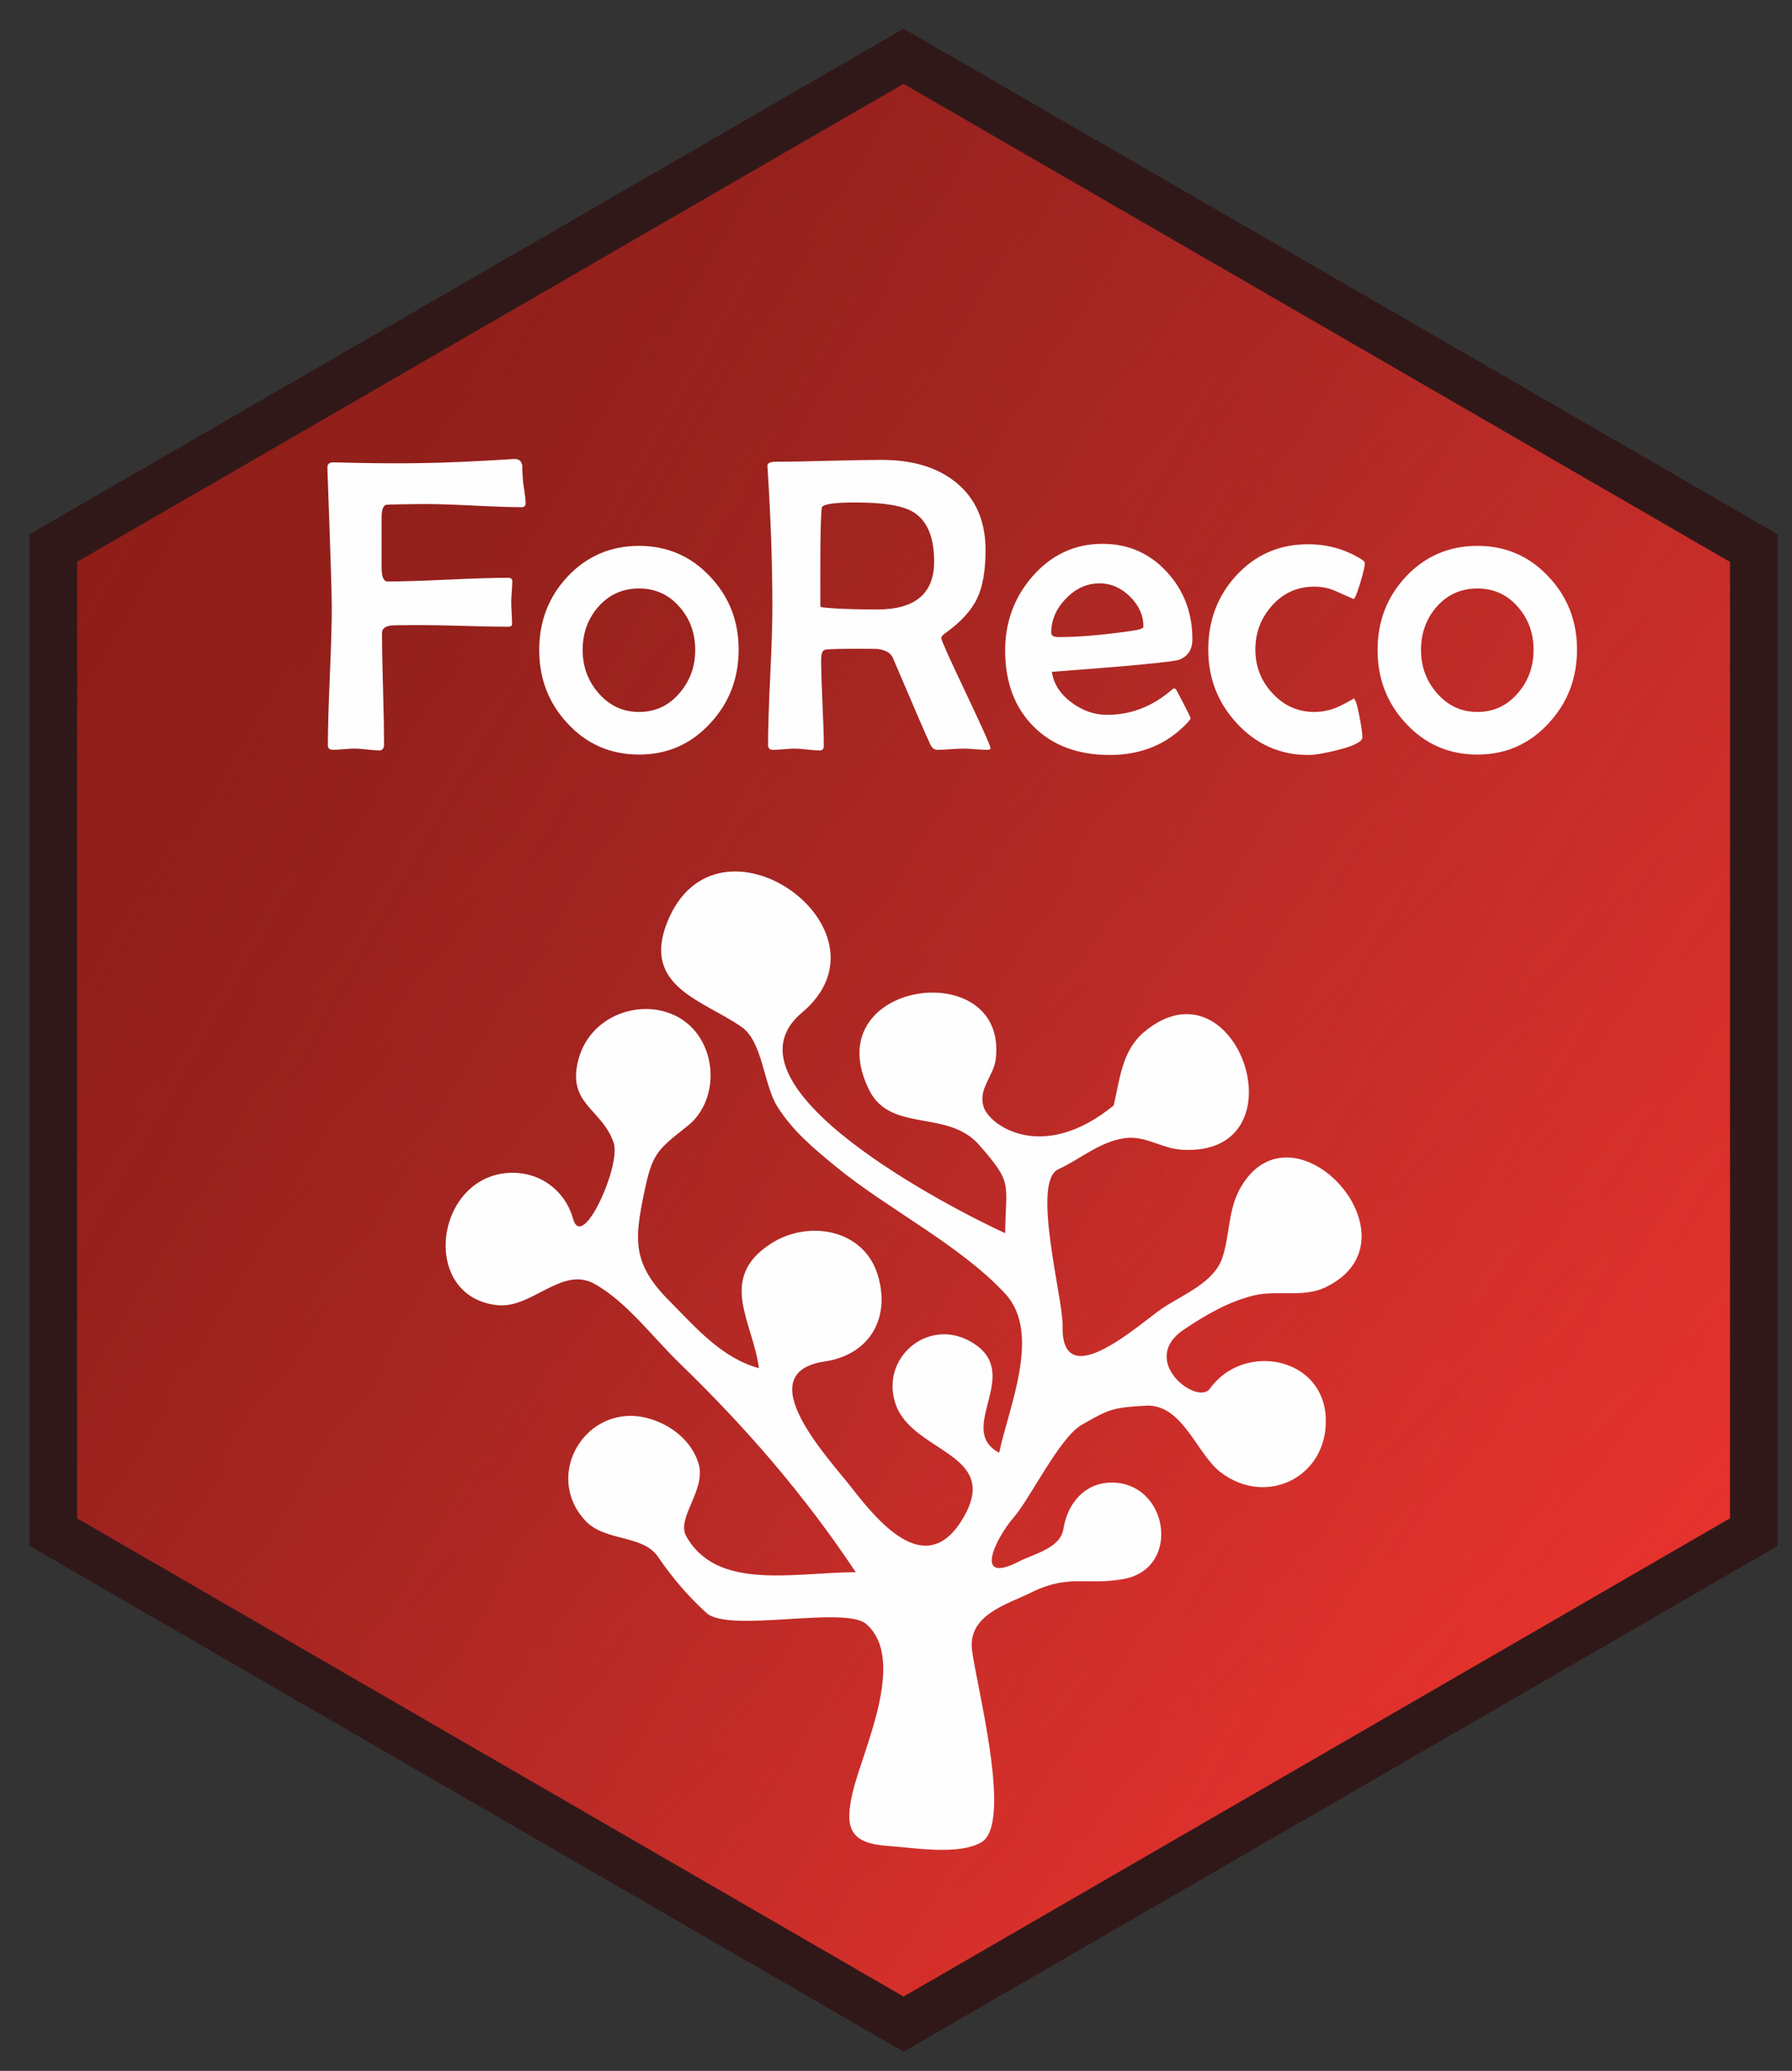 <?xml version="1.0" encoding="utf-8"?>
<!-- Generator: Adobe Illustrator 16.0.0, SVG Export Plug-In . SVG Version: 6.00 Build 0)  -->
<!DOCTYPE svg PUBLIC "-//W3C//DTD SVG 1.1//EN" "http://www.w3.org/Graphics/SVG/1.1/DTD/svg11.dtd">
<svg version="1.1" id="Livello_1" xmlns="http://www.w3.org/2000/svg" xmlns:xlink="http://www.w3.org/1999/xlink" x="0px" y="0px"
	 width="127.561px" height="147.4px" viewBox="0 0 127.561 147.4" enable-background="new 0 0 127.561 147.4" xml:space="preserve">
<rect x="0" y="0" width="127.561" height="147.4" fill="#333333" stroke="none"/>
<g>
	<polygon fill="#311818" points="64.32,2.041 126.542,38.029 126.542,110.035 64.32,146.04 2.101,110.035 2.101,38.029 	"/>
	<polygon fill="#9A2927" points="64.32,5.978 123.141,39.998 123.141,108.067 64.32,142.104 5.502,108.067 5.502,39.998 	"/>
	
		<linearGradient id="SVGID_1_" gradientUnits="userSpaceOnUse" x1="-94.05" y1="813.741" x2="-186.904" y2="720.886" gradientTransform="matrix(1 0 0 1 204.8 -693.279)">
		<stop  offset="0" style="stop-color:#E6322D"/>
		<stop  offset="1" style="stop-color:#E6322D;stop-opacity:0"/>
	</linearGradient>
	<polygon fill="url(#SVGID_1_)" points="64.32,5.978 123.141,39.998 123.141,108.067 64.32,142.104 5.502,108.067 5.502,39.998 	"/>
	
		<linearGradient id="SVGID_2_" gradientUnits="userSpaceOnUse" x1="-199.334" y1="733.342" x2="-81.63" y2="801.298" gradientTransform="matrix(1 0 0 1 204.8 -693.279)">
		<stop  offset="0" style="stop-color:#8F1D18"/>
		<stop  offset="0.193" style="stop-color:#921E19;stop-opacity:0.807"/>
		<stop  offset="0.384" style="stop-color:#9B211C;stop-opacity:0.616"/>
		<stop  offset="0.574" style="stop-color:#A92521;stop-opacity:0.426"/>
		<stop  offset="0.763" style="stop-color:#BF2A26;stop-opacity:0.237"/>
		<stop  offset="0.951" style="stop-color:#DB302B;stop-opacity:0.049"/>
		<stop  offset="1" style="stop-color:#E6322D;stop-opacity:0"/>
	</linearGradient>
	<polygon fill="url(#SVGID_2_)" points="64.32,5.978 123.141,39.998 123.141,108.067 64.32,142.104 5.502,108.067 5.502,39.998 	"/>
	<g enable-background="new    ">
		<path fill="#FEFEFE" d="M37.418,35.823c0,0.186-0.103,0.278-0.308,0.278c-0.762,0-2.012-0.044-3.75-0.132
			c-1.621-0.078-2.871-0.107-3.75-0.088l-1.069,0.015c-0.684,0.01-1.045,0.024-1.084,0.044c-0.195,0.078-0.293,0.386-0.293,0.923
			v3.53c0,0.664,0.142,0.996,0.425,0.996c0.947,0,2.375-0.044,4.285-0.132s3.337-0.132,4.285-0.132c0.205,0,0.308,0.078,0.308,0.234
			c0,0.166-0.012,0.413-0.037,0.74s-0.037,0.573-0.037,0.739c0,0.176,0.01,0.442,0.029,0.798c0.02,0.357,0.029,0.623,0.029,0.799
			c0,0.117-0.103,0.176-0.308,0.176c-0.674,0-1.697-0.02-3.069-0.059s-2.4-0.059-3.083-0.059c-1.26,0-1.973,0.01-2.139,0.029
			c-0.439,0.049-0.659,0.229-0.659,0.542c0,0.879,0.024,2.197,0.073,3.955s0.073,3.076,0.073,3.955c0,0.293-0.117,0.439-0.352,0.439
			c-0.195,0-0.486-0.022-0.872-0.065c-0.386-0.045-0.681-0.066-0.886-0.066c-0.166,0-0.42,0.015-0.762,0.044
			s-0.596,0.044-0.762,0.044c-0.244,0-0.366-0.107-0.366-0.322c0-1.084,0.046-2.715,0.139-4.893s0.139-3.809,0.139-4.893
			c0-1.006-0.103-4.277-0.308-9.814v-0.19c-0.01-0.205,0.112-0.322,0.366-0.352c0.078,0,0.698,0.015,1.86,0.044
			c1.533,0.029,2.954,0.034,4.263,0.015c1.768-0.02,4.019-0.117,6.753-0.293c0.371-0.029,0.581,0.132,0.63,0.483
			c-0.01,0.264,0.01,0.664,0.059,1.201C37.359,35.11,37.418,35.598,37.418,35.823z"/>
		<path fill="#FEFEFE" d="M52.579,46.238c0,2.041-0.669,3.784-2.007,5.229c-1.367,1.494-3.062,2.241-5.083,2.241
			c-2.031,0-3.73-0.742-5.098-2.227c-1.338-1.436-2.007-3.174-2.007-5.215s0.669-3.779,2.007-5.215
			c1.377-1.465,3.076-2.197,5.098-2.197c2.012,0,3.701,0.732,5.068,2.197C51.905,42.478,52.579,44.207,52.579,46.238z
			 M49.488,46.267c0-1.191-0.366-2.207-1.099-3.047c-0.762-0.889-1.729-1.333-2.9-1.333s-2.144,0.439-2.915,1.318
			c-0.732,0.85-1.099,1.87-1.099,3.062c0,1.172,0.371,2.188,1.113,3.047c0.781,0.908,1.748,1.362,2.9,1.362
			c1.162,0,2.129-0.454,2.9-1.362C49.122,48.455,49.488,47.439,49.488,46.267z"/>
		<path fill="#FEFEFE" d="M70.509,53.255c0,0.078-0.078,0.117-0.234,0.117c-0.186,0-0.469-0.015-0.85-0.044s-0.664-0.044-0.85-0.044
			c-0.205,0-0.511,0.015-0.916,0.044s-0.711,0.044-0.916,0.044c-0.225,0-0.395-0.122-0.512-0.366
			c-0.313-0.664-1.201-2.72-2.667-6.167c-0.146-0.352-0.503-0.566-1.069-0.645c-0.127-0.01-0.571-0.015-1.333-0.015
			c-1.348,0-2.148,0.02-2.402,0.059c-0.205,0.029-0.308,0.278-0.308,0.747c0,0.684,0.032,1.707,0.095,3.068
			c0.063,1.363,0.095,2.381,0.095,3.055c0,0.205-0.098,0.308-0.293,0.308s-0.491-0.022-0.886-0.065
			c-0.396-0.045-0.696-0.066-0.901-0.066c-0.166,0-0.42,0.015-0.762,0.044s-0.596,0.044-0.762,0.044
			c-0.244,0-0.366-0.112-0.366-0.337c0-1.084,0.051-2.712,0.154-4.886c0.103-2.172,0.154-3.801,0.154-4.885
			c0-3.086-0.112-6.377-0.337-9.873l-0.015-0.234c-0.01-0.195,0.195-0.293,0.615-0.293c0.84,0,2.097-0.021,3.772-0.066
			c1.675-0.043,2.927-0.065,3.757-0.065c2.168,0,3.907,0.518,5.215,1.553c1.445,1.143,2.168,2.764,2.168,4.863
			c0,1.445-0.195,2.583-0.586,3.413c-0.41,0.879-1.172,1.714-2.285,2.505c-0.186,0.127-0.279,0.249-0.279,0.366
			c0,0.137,0.584,1.436,1.751,3.896S70.509,53.098,70.509,53.255z M66.495,39.969c0-1.768-0.508-2.949-1.523-3.545
			c-0.752-0.439-2.105-0.659-4.058-0.659c-1.582,0-2.388,0.127-2.417,0.381c-0.068,0.527-0.103,1.938-0.103,4.233v2.798
			c0.029,0.02,0.093,0.039,0.19,0.059c0.176,0.02,0.464,0.044,0.864,0.073c0.928,0.049,1.929,0.073,3.003,0.073
			C65.148,43.382,66.495,42.244,66.495,39.969z"/>
		<path fill="#FEFEFE" d="M84.878,45.506c0,0.723-0.313,1.206-0.938,1.45c-0.42,0.156-3.441,0.444-9.066,0.864
			c0.127,0.859,0.6,1.592,1.42,2.197c0.781,0.576,1.621,0.864,2.52,0.864c1.543,0,2.959-0.498,4.248-1.494
			c0.156-0.127,0.313-0.254,0.469-0.381c0.078,0,0.13,0.01,0.154,0.029s0.207,0.359,0.549,1.018c0.342,0.66,0.514,1.014,0.514,1.063
			c0,0.059-0.078,0.171-0.234,0.337c-1.436,1.523-3.277,2.285-5.523,2.285c-2.266,0-4.072-0.676-5.42-2.028
			s-2.021-3.157-2.021-5.413c0-2.012,0.645-3.765,1.934-5.259c1.357-1.553,3.023-2.329,4.996-2.329c1.836,0,3.369,0.674,4.6,2.021
			C84.279,42.039,84.878,43.631,84.878,45.506z M81.392,44.612c0-0.811-0.319-1.528-0.959-2.153s-1.359-0.938-2.16-0.938
			c-0.898,0-1.697,0.361-2.396,1.084s-1.048,1.533-1.048,2.432c0,0.205,0.176,0.308,0.527,0.308c1.445,0,3.174-0.146,5.186-0.439
			C81.109,44.827,81.392,44.729,81.392,44.612z"/>
		<path fill="#FEFEFE" d="M97.154,40.086c0,0.215-0.111,0.693-0.336,1.436s-0.381,1.113-0.469,1.113
			c-0.439-0.195-0.882-0.391-1.326-0.586s-0.93-0.293-1.457-0.293c-1.201,0-2.203,0.444-3.004,1.333s-1.201,1.938-1.201,3.149
			c0,1.191,0.4,2.222,1.201,3.091c0.82,0.898,1.822,1.348,3.004,1.348c0.654,0,1.299-0.161,1.934-0.483s0.912-0.483,0.834-0.483
			c0.127,0,0.27,0.41,0.426,1.23c0.146,0.742,0.219,1.255,0.219,1.538c0,0.303-0.57,0.601-1.713,0.894
			c-0.957,0.244-1.666,0.366-2.125,0.366c-2.012,0-3.711-0.752-5.098-2.256c-1.357-1.465-2.035-3.213-2.035-5.244
			c0-2.07,0.664-3.828,1.992-5.273c1.367-1.484,3.07-2.227,5.111-2.227c1.367,0,2.617,0.347,3.75,1.04
			C97.056,39.895,97.154,39.998,97.154,40.086z"/>
		<path fill="#FEFEFE" d="M112.257,46.238c0,2.041-0.67,3.784-2.008,5.229c-1.367,1.494-3.061,2.241-5.082,2.241
			c-2.031,0-3.73-0.742-5.098-2.227c-1.338-1.436-2.008-3.174-2.008-5.215s0.67-3.779,2.008-5.215
			c1.377-1.465,3.076-2.197,5.098-2.197c2.012,0,3.701,0.732,5.068,2.197C111.583,42.478,112.257,44.207,112.257,46.238z
			 M109.165,46.267c0-1.191-0.365-2.207-1.098-3.047c-0.762-0.889-1.729-1.333-2.9-1.333s-2.145,0.439-2.916,1.318
			c-0.732,0.85-1.098,1.87-1.098,3.062c0,1.172,0.371,2.188,1.113,3.047c0.781,0.908,1.748,1.362,2.9,1.362
			c1.162,0,2.129-0.454,2.9-1.362C108.8,48.455,109.165,47.439,109.165,46.267z"/>
	</g>
	<path fill="#FEFEFE" d="M60.915,111.905c-3.644-5.479-7.819-10.309-12.577-14.909c-1.824-1.767-3.815-4.424-6.062-5.634
		c-2.301-1.24-4.433,1.801-6.874,1.538c-5.502-0.593-4.486-9.032,0.745-9.412c2.163-0.157,4.062,1.17,4.646,3.263
		c0.667,2.392,3.429-3.825,2.895-5.398c-0.823-2.428-3.305-2.741-2.54-5.837c1.124-4.552,7.792-5.131,9.217-0.449
		c0.54,1.771,0.073,3.896-1.42,5.074c-2.183,1.724-2.512,1.961-3.088,4.733c-0.691,3.338-0.87,5.038,1.753,7.685
		c1.938,1.949,3.737,4.088,6.413,4.827c-0.416-3.277-2.989-6.384,0.856-8.869c2.638-1.706,6.602-1.059,7.603,2.238
		c0.941,3.104-0.618,5.683-3.772,6.151c-5.519,0.821,0.347,6.965,1.918,8.997c2.124,2.741,5.449,6.531,7.995,2.04
		c2.564-4.521-3.654-4.545-4.859-7.971c-1.155-3.281,2.253-6.203,5.299-4.497c3.959,2.219-1.131,6.227,2.063,7.928
		c0.662-3.206,3.044-8.511,0.422-11.328c-3.242-3.484-8.305-5.976-12.027-9.021c-1.587-1.302-3.116-2.563-4.21-4.328
		c-0.959-1.552-1.017-4.563-2.509-5.618c-2.687-1.899-7.166-2.854-5.298-7.489c3.535-8.774,16.601,0.57,9.586,6.454
		c-6.3,5.274,10.759,14.014,14.46,15.702c0.056-3.691,0.556-3.521-1.85-6.279c-2.218-2.549-6.296-0.854-7.813-3.878
		c-3.938-7.843,9.9-9.72,8.993-2.229c-0.146,1.214-1.292,2.135-0.852,3.423c0.462,1.354,4.246,3.965,9.247-0.128
		c0.445-1.878,0.588-3.911,2.176-5.236c6.63-5.53,11.472,8.906,2.688,8.388c-1.478-0.088-2.591-1.033-4.093-0.821
		c-1.759,0.246-3.15,1.493-4.719,2.216c-1.924,0.881,0.354,9.215,0.313,11.139c-0.118,5.053,5.606-0.262,7.147-1.28
		c1.418-0.938,3.646-1.812,4.227-3.574c0.553-1.681,0.387-3.432,1.314-5.021c3.782-6.491,13.102,3.765,5.998,7.144
		c-1.549,0.736-3.402,0.173-5.047,0.563c-1.822,0.434-3.451,1.396-4.992,2.424c-3.315,2.21,0.95,5.46,1.838,4.217
		c2.375-3.336,8.133-2.306,8.251,2.165c0.109,4.113-4.213,6.273-7.479,3.792c-1.729-1.313-2.707-4.896-5.349-4.746
		c-2.326,0.137-2.551,0.219-4.547,1.362c-1.587,0.91-3.658,5.235-4.862,6.616c-1.208,1.388-2.941,4.827,0.391,3.113
		c1.118-0.573,2.952-0.938,3.17-2.333c0.281-1.779,1.49-3.265,3.393-3.284c4.074-0.044,5.029,6.078,0.929,6.854
		c-2.624,0.498-3.898-0.371-6.579,0.951c-1.728,0.853-4.514,1.593-4.259,4.046c0.242,2.313,2.967,12.426,0.67,13.753
		c-1.637,0.944-4.839,0.378-6.627,0.261c-2.732-0.186-3.137-1.264-2.522-3.854c0.698-2.95,3.882-9.424,0.946-11.952
		c-1.504-1.296-9.756,0.656-11.349-0.771c-1.317-1.186-2.47-2.547-3.467-4.012c-1.09-1.596-3.793-1.057-5.192-2.589
		c-3.009-3.295,0.122-8.364,4.394-7.289c1.64,0.416,3.178,1.576,3.688,3.242c0.569,1.862-1.6,3.871-0.884,5.162
		C51.021,113.255,56.497,111.923,60.915,111.905z"/>
</g>
</svg>
